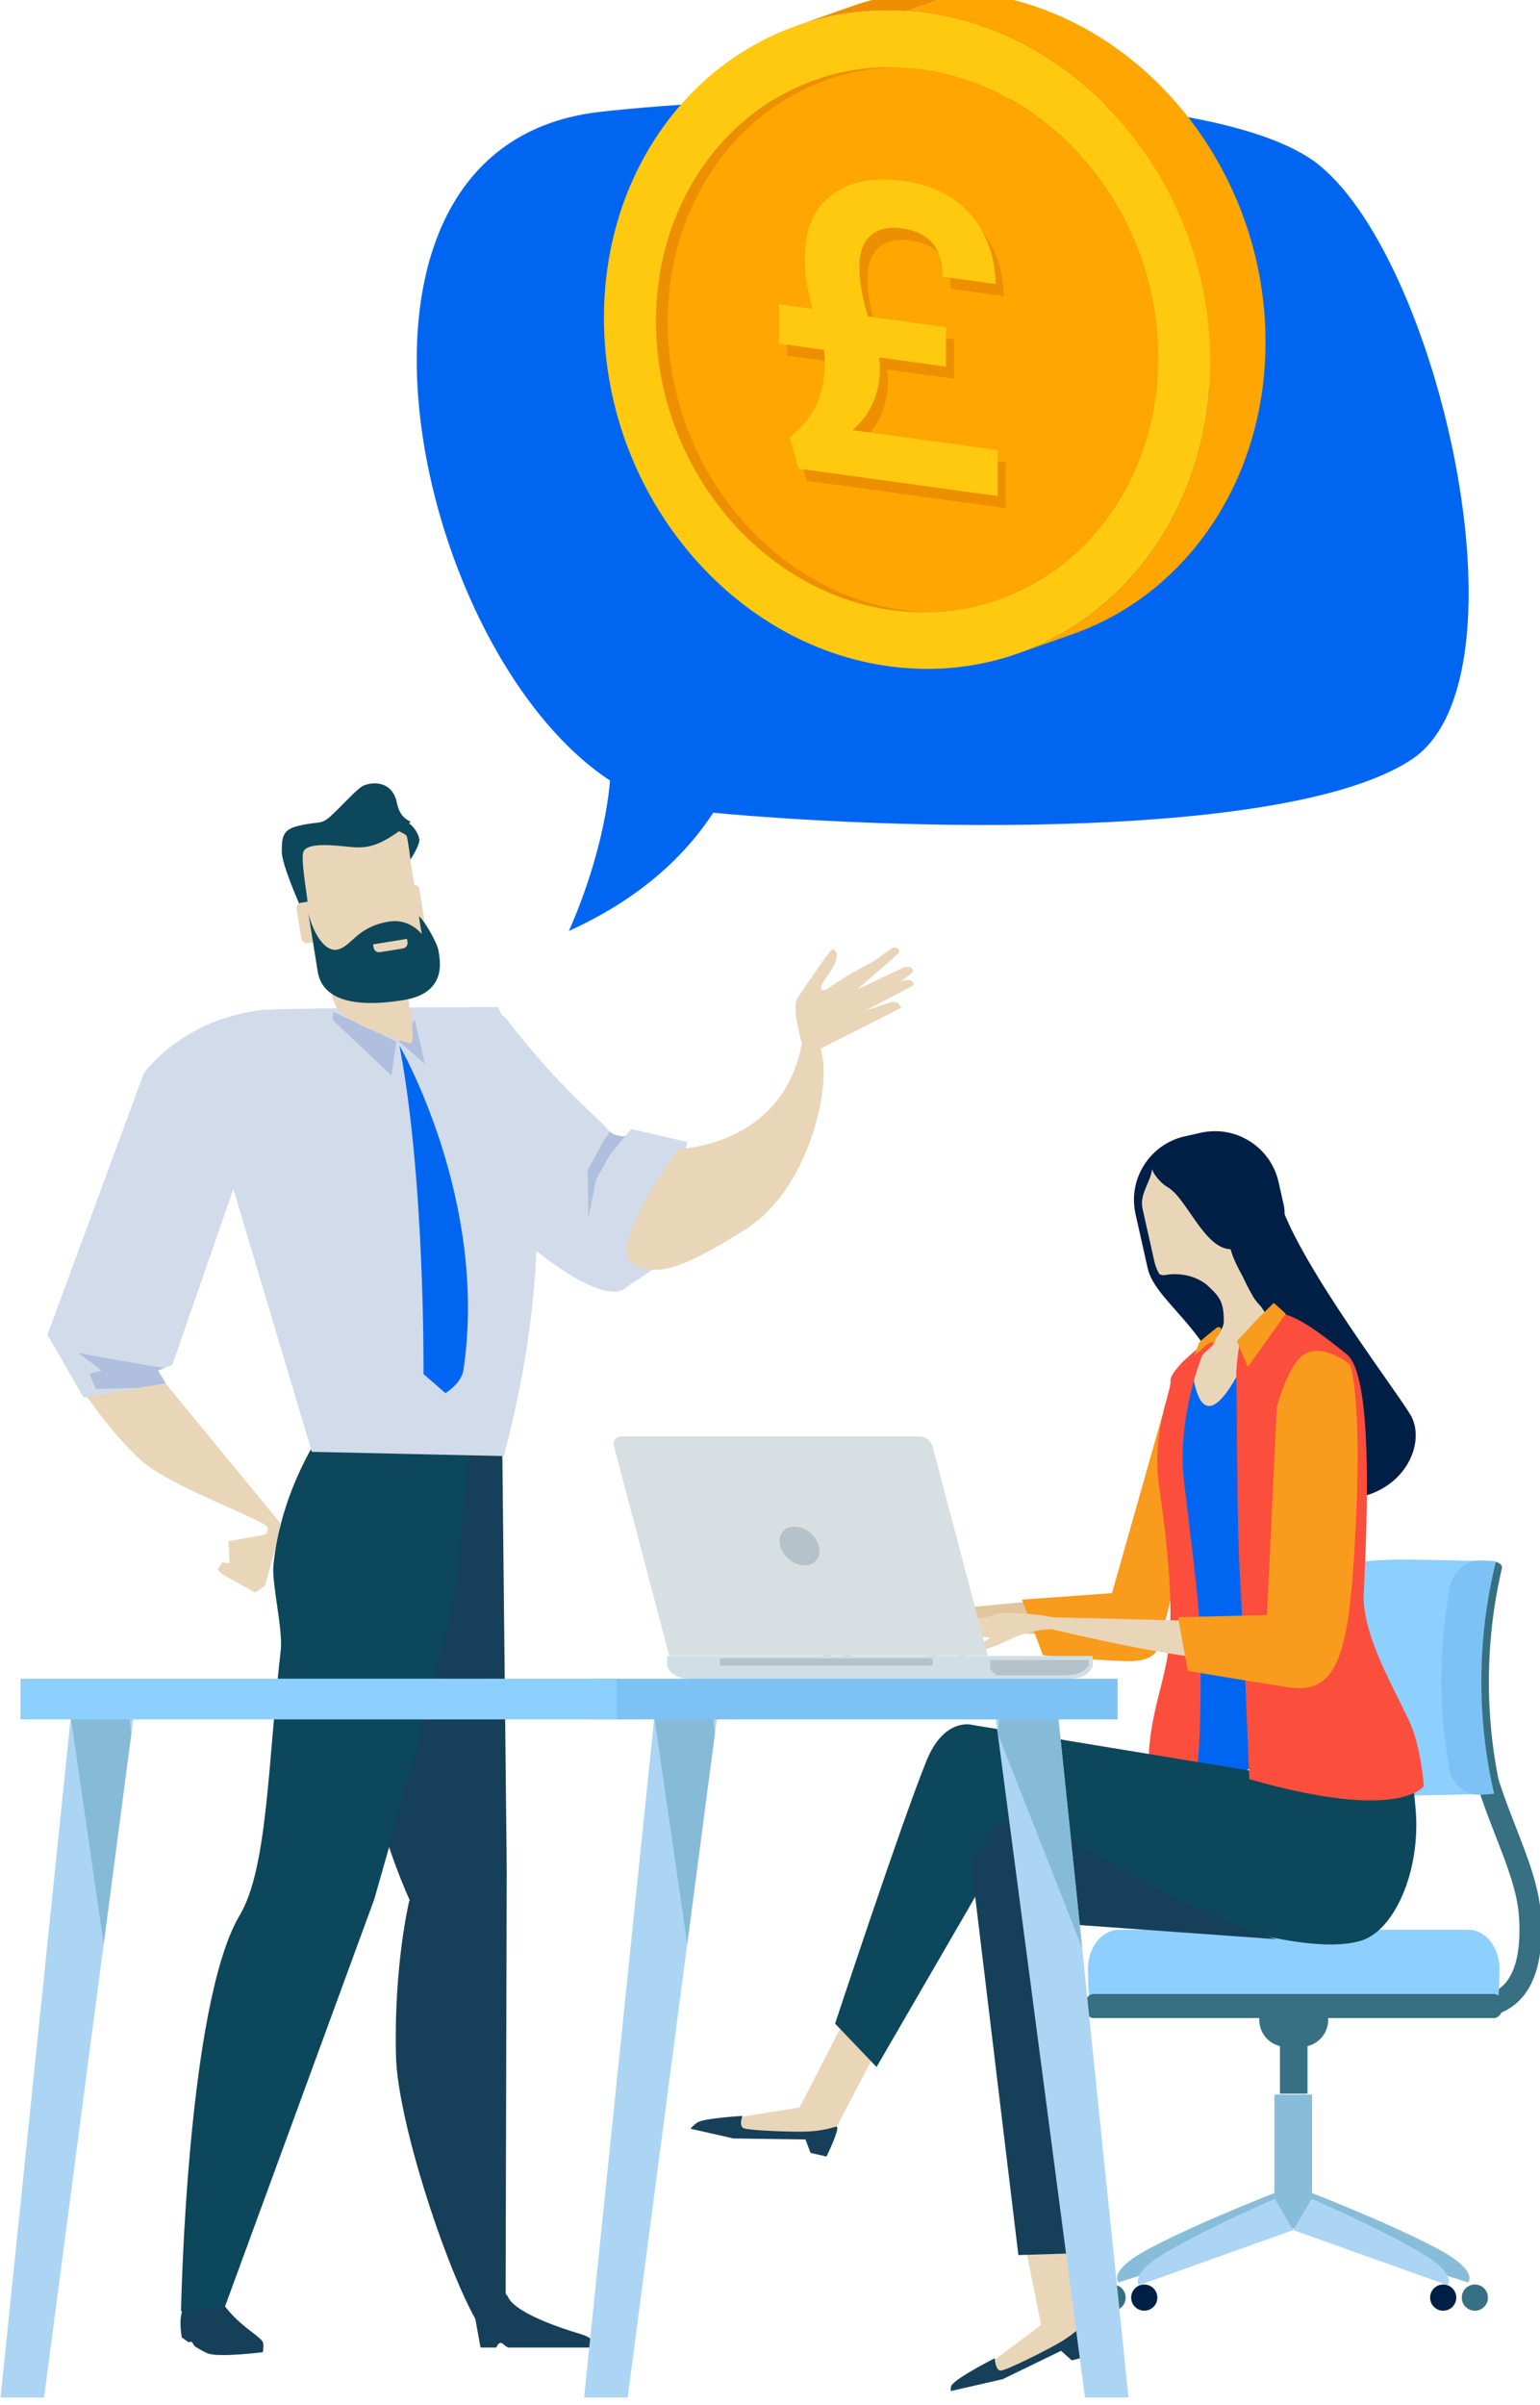 <?xml version="1.0" encoding="UTF-8" standalone="no"?>
<!-- Created with Inkscape (http://www.inkscape.org/) -->

<svg
   xmlns:dc="http://purl.org/dc/elements/1.1/"
   xmlns:cc="http://creativecommons.org/ns#"
   xmlns:rdf="http://www.w3.org/1999/02/22-rdf-syntax-ns#"
   xmlns:svg="http://www.w3.org/2000/svg"
   xmlns="http://www.w3.org/2000/svg"
   xmlns:sodipodi="http://sodipodi.sourceforge.net/DTD/sodipodi-0.dtd"
   xmlns:inkscape="http://www.inkscape.org/namespaces/inkscape"
   width="134.859mm"
   height="210.551mm"
   viewBox="0 0 134.859 210.551"
   version="1.1"
   id="svg8262"
   inkscape:version="0.92.4 (5da689c313, 2019-01-14)"
   sodipodi:docname="meeting-figure-1.svg">
  <defs
     id="defs8256">
    <clipPath
       clipPathUnits="userSpaceOnUse"
       id="clipPath416">
      <path
         d="M 0,5923.691 H 1500 V 0 H 0 Z"
         id="path414"
         inkscape:connector-curvature="0" />
    </clipPath>
  </defs>
  <sodipodi:namedview
     id="base"
     pagecolor="#ffffff"
     bordercolor="#666666"
     borderopacity="1.0"
     inkscape:pageopacity="0.0"
     inkscape:pageshadow="2"
     inkscape:zoom="0.35"
     inkscape:cx="-179.43376"
     inkscape:cy="380.74804"
     inkscape:document-units="mm"
     inkscape:current-layer="layer1"
     showgrid="false"
     fit-margin-top="0"
     fit-margin-left="0"
     fit-margin-right="0"
     fit-margin-bottom="0"
     inkscape:window-width="1920"
     inkscape:window-height="1001"
     inkscape:window-x="-9"
     inkscape:window-y="-9"
     inkscape:window-maximized="1" />
  <g
     inkscape:label="Layer 1"
     inkscape:groupmode="layer"
     id="layer1"
     transform="translate(-27.064,-39.022)">
    <g
       id="g410"
       transform="matrix(0.353,0,0,-0.353,-46.617,1299.712)">
      <g
         id="g412"
         clip-path="url(#clipPath416)">
        <g
           id="g418"
           transform="translate(273.782,2990.778)">
          <path
             d="m 0,0 c 0.566,-0.759 0.144,-2.759 0.144,-2.759 0,0 -10.002,-1.261 -13.215,-0.436 -0.83,0.213 -2.243,0.996 -3.571,1.825 -0.229,0.141 -0.623,0.984 -0.836,1.12 -0.402,0.262 -0.612,-0.183 -0.957,0.063 -0.881,0.611 -1.513,1.087 -1.521,1.149 -0.863,5.023 0.313,7.056 0.313,7.056 0,0 8.522,3.131 10.114,0.976 C -5.797,3.914 -1.246,1.663 0,0"
             style="fill:#163f59;fill-opacity:1;fill-rule:nonzero;stroke:none"
             id="path420"
             inkscape:connector-curvature="0" />
        </g>
        <g
           id="g422"
           transform="translate(326.455,2997.308)">
          <path
             d="m 0,0 1.483,-8.134 h 3.905 c 0,0 0.432,1.159 1.106,1.159 0.558,0 1.285,-1.159 2.053,-1.159 h 4.252 15.863 c 0,0 0.357,1.717 -0.078,2.307 -0.229,0.299 -1.553,0.823 -2.428,1.088 C 22.066,-3.535 10.378,0.227 8.342,4.317 5.879,9.299 0,0 0,0"
             style="fill:#163f59;fill-opacity:1;fill-rule:nonzero;stroke:none"
             id="path424"
             inkscape:connector-curvature="0" />
        </g>
        <g
           id="g426"
           transform="translate(272.032,3176.401)">
          <path
             d="M 0,0 -8.333,4.645 -9.32,5.679 -8.162,7.533 -6.327,7.308 -6.656,12.737 2.075,14.286 6.55,16.385 2.416,1.655"
             style="fill:#e9d6b8;fill-opacity:1;fill-rule:nonzero;stroke:none"
             id="path428"
             inkscape:connector-curvature="0" />
        </g>
        <g
           id="g430"
           transform="translate(310.674,3308.796)">
          <path
             d="m 0,0 c 0,0 -9.343,-10.284 19.414,-37.443 28.759,-27.171 34,-19.22 34,-19.22 l 8.69,5.782 6.442,30.225 -13.881,3.222 -1.511,-1.779 c 0,0 -2.981,-0.298 -4.487,1.832 C 47.173,-15.26 37.647,-8.112 23.914,9.543 17.58,17.675 1.782,1.996 0,0"
             style="fill:#d1dbea;fill-opacity:1;fill-rule:nonzero;stroke:none"
             id="path432"
             inkscape:connector-curvature="0" />
        </g>
        <g
           id="g434"
           transform="translate(376.923,3286.415)">
          <path
             d="m 0,0 c 0,0 29.002,0.525 31.315,30.721 0.691,8.976 2.988,0.297 4.568,-8.277 1.583,-8.573 -3.718,-32.728 -19.213,-42.436 -15.5,-9.711 -22.117,-12.09 -28.1,-8.136 C -17.423,-24.172 0,0 0,0"
             style="fill:#e9d6b8;fill-opacity:1;fill-rule:nonzero;stroke:none"
             id="path436"
             inkscape:connector-curvature="0" />
        </g>
        <g
           id="g438"
           transform="translate(334.146,2997.271)">
          <path
             d="m 0,0 c 0,0 -4.51,-6.523 -7.82,-0.416 -7.628,14.073 -18.977,48.834 -19.366,64.657 -0.548,22.681 3.3,38.464 3.3,38.464 l 24.177,7.886 z"
             style="fill:#163f59;fill-opacity:1;fill-rule:nonzero;stroke:none"
             id="path440"
             inkscape:connector-curvature="0" />
        </g>
        <g
           id="g442"
           transform="translate(333.337,3211.83)">
          <path
             d="m 0,0 1.1,-103.968 -21.978,-12.134 c 0,0 -13.188,24.802 -14.834,56.47 -0.7,13.447 -1.049,43.597 6.467,53.85 C -19.045,8.112 0,0 0,0"
             style="fill:#163f59;fill-opacity:1;fill-rule:nonzero;stroke:none"
             id="path444"
             inkscape:connector-curvature="0" />
        </g>
        <g
           id="g446"
           transform="translate(325.318,3211.83)">
          <path
             d="m 0,0 -3.586,-35.988 -9.772,-39.037 -10.396,-36.48 -37.121,-101.267 -10.807,-0.878 c 0,0 1.362,76.013 14.546,98.183 6.984,11.732 6.976,37.763 10.196,65.797 0.577,5.05 -2.276,16.461 -1.821,21.066 1.821,18.166 11.175,31.778 11.175,31.778 z"
             style="fill:#0d475c;fill-opacity:1;fill-rule:nonzero;stroke:none"
             id="path448"
             inkscape:connector-curvature="0" />
        </g>
        <g
           id="g450"
           transform="translate(333.7,3210.253)">
          <path
             d="M 0,0 -47.612,1.053 -67.94,69.131 c 0,0 -13.197,41.169 12.083,41.697 25.273,0.521 54.401,0.521 54.401,0.521 0,0 20.874,-38.39 1.456,-111.349"
             style="fill:#d1dbea;fill-opacity:1;fill-rule:nonzero;stroke:none"
             id="path452"
             inkscape:connector-curvature="0" />
        </g>
        <g
           id="g454"
           transform="translate(248.262,3230.139)">
          <path
             d="m 0,0 30.155,-36.698 c 0,0 -1.092,-5.35 -3.508,-2.509 -0.29,0.336 1.165,1.417 -0.666,2.421 -7.415,4.045 -24.803,10.267 -31.254,16.491 -8.464,8.184 -14.489,17.814 -14.489,17.814 z"
             style="fill:#e9d6b8;fill-opacity:1;fill-rule:nonzero;stroke:none"
             id="path456"
             inkscape:connector-curvature="0" />
        </g>
        <g
           id="g458"
           transform="translate(307.828,3312.044)">
          <path
             d="m 0,0 c 0,0 22.151,-38.202 15.863,-80.476 -0.5,-3.33 -4.461,-5.711 -4.461,-5.711 l -5.446,4.755 c 0,0 0.43,47.853 -5.956,81.432"
             style="fill:#0066f2;fill-opacity:1;fill-rule:nonzero;stroke:none"
             id="path460"
             inkscape:connector-curvature="0" />
        </g>
        <g
           id="g462"
           transform="translate(307.035,3313.054)">
          <path
             d="M 0,0 -1.204,-8.437 -15.678,5.272 v 2.114 z"
             style="fill:#b0bfde;fill-opacity:1;fill-rule:nonzero;stroke:none"
             id="path464"
             inkscape:connector-curvature="0" />
        </g>
        <g
           id="g466"
           transform="translate(311.596,3318.499)">
          <path
             d="m 0,0 2.54,-10.979 -6.424,5.534 z"
             style="fill:#b0bfde;fill-opacity:1;fill-rule:nonzero;stroke:none"
             id="path468"
             inkscape:connector-curvature="0" />
        </g>
        <g
           id="g470"
           transform="translate(354.528,3281.251)">
          <path
             d="M 0,0 3.771,6.824 5.447,9.47 C 7.017,8.105 9.3,8.332 9.3,8.332 L 5.544,3.772 2.09,-2.409 0.151,-11.825 Z"
             style="fill:#b0bfde;fill-opacity:1;fill-rule:nonzero;stroke:none"
             id="path472"
             inkscape:connector-curvature="0" />
        </g>
        <g
           id="g474"
           transform="translate(268.047,3280.591)">
          <path
             d="m 0,0 -16.56,-47.694 -3.585,-1.426 1.993,-3.167 -20.419,-3.555 -8.972,15.592 23.851,64.72 c 0,0 9.222,13.607 29.764,15.866 C 20.956,41.972 1.192,3.967 0,0"
             style="fill:#d1dbea;fill-opacity:1;fill-rule:nonzero;stroke:none"
             id="path476"
             inkscape:connector-curvature="0" />
        </g>
        <g
           id="g478"
           transform="translate(228.231,3235.811)">
          <path
             d="M 0,0 C 0,0 13.924,-2.607 21.234,-3.717 L 19.671,-4.34 21.663,-7.507 14.595,-8.68 4.3,-8.909 2.688,-5.099 5.7,-4.348 Z"
             style="fill:#b0bfde;fill-opacity:1;fill-rule:nonzero;stroke:none"
             id="path480"
             inkscape:connector-curvature="0" />
        </g>
        <g
           id="g482"
           transform="translate(289.565,3330.641)">
          <path
             d="m 0,0 c 0.549,-2.616 1.505,-6.672 2.565,-9.039 1.647,-3.689 15.933,-8.439 18.129,-8.965 2.2,-0.53 -0.548,11.084 -0.548,13.715 0,2.018 -1.298,1.385 0.265,4.289 z"
             style="fill:#e9d6b8;fill-opacity:1;fill-rule:nonzero;stroke:none"
             id="path484"
             inkscape:connector-curvature="0" />
        </g>
        <g
           id="g486"
           transform="translate(313.977,3336.521)">
          <path
             d="m 0,0 c 0.368,-2.269 -1.176,-4.392 -3.431,-4.756 l -18.433,-2.955 c -2.259,-0.367 -4.383,1.176 -4.752,3.437 l -4.374,27.295 c -0.367,2.258 1.173,4.39 3.437,4.756 l 18.427,2.944 c 2.258,0.369 4.384,-1.167 4.751,-3.434 z"
             style="fill:#e9d6b8;fill-opacity:1;fill-rule:nonzero;stroke:none"
             id="path488"
             inkscape:connector-curvature="0" />
        </g>
        <g
           id="g490"
           transform="translate(310.531,3358.19)">
          <path
             d="m 0,0 c 0,0 2.051,3.034 2.241,4.733 0.1,0.858 -1.195,3.831 -3.433,4.699 -2.243,0.861 -3.589,-1.624 -3.589,-1.624 0,0 3.561,-1.295 3.836,-1.952 C -0.662,5.198 0,0 0,0"
             style="fill:#0d475c;fill-opacity:1;fill-rule:nonzero;stroke:none"
             id="path492"
             inkscape:connector-curvature="0" />
        </g>
        <g
           id="g494"
           transform="translate(283.074,3346.965)">
          <path
             d="m 0,0 c 0,0 -4.464,10.04 -4.445,13.19 0.021,3.16 0.021,5.344 3.714,6.289 5.533,1.407 5.795,0.227 8.252,2.374 2.458,2.139 6.709,7.038 8.329,7.718 2.706,1.141 7.263,0.904 8.277,-4.357 0.756,-3.886 3.373,-4.445 3.33,-4.605 C 27.313,20.103 26.36,19.488 24.716,18.31 20.003,14.928 17.018,13.922 12.934,14.319 8.841,14.71 1.182,15.761 0.794,12.72 0.403,9.684 2.166,0.866 1.944,0.131 1.705,-0.611 0.771,-0.411 0,0"
             style="fill:#0d475c;fill-opacity:1;fill-rule:nonzero;stroke:none"
             id="path496"
             inkscape:connector-curvature="0" />
        </g>
        <g
           id="g498"
           transform="translate(290.2,3339.7)">
          <path
             d="m 0,0 c 0.114,-0.753 -0.399,-1.463 -1.156,-1.584 l -3.975,-0.637 c -0.756,-0.124 -1.465,0.393 -1.587,1.143 l -1.171,7.276 c -0.115,0.756 0.391,1.471 1.147,1.592 l 3.984,0.631 c 0.759,0.121 1.459,-0.39 1.58,-1.141 z"
             style="fill:#e9d6b8;fill-opacity:1;fill-rule:nonzero;stroke:none"
             id="path500"
             inkscape:connector-curvature="0" />
        </g>
        <g
           id="g502"
           transform="translate(313.93,3343.517)">
          <path
             d="m 0,0 c 0.129,-0.764 -0.391,-1.47 -1.142,-1.589 l -3.976,-0.639 c -0.755,-0.122 -1.463,0.39 -1.587,1.149 L -7.87,6.195 c -0.121,0.749 0.391,1.467 1.141,1.584 l 3.985,0.646 c 0.75,0.112 1.46,-0.401 1.579,-1.154 z"
             style="fill:#e9d6b8;fill-opacity:1;fill-rule:nonzero;stroke:none"
             id="path504"
             inkscape:connector-curvature="0" />
        </g>
        <g
           id="g506"
           transform="translate(285.228,3344.85)">
          <path
             d="m 0,0 c 0,0 1.723,-10.741 2.297,-14.326 0.517,-3.241 2.953,-10.141 21.251,-7.198 10.83,1.731 9.158,9.628 8.735,12.246 -0.317,1.989 -3.53,7.591 -4.855,8.551 -0.043,0.029 0.708,-4.438 0.708,-4.438 0,0 -2.942,3.959 -8.091,3.133 C 11.739,-3.36 10.632,-8.524 6.953,-9.029 4.123,-9.414 1.273,-5.16 0,0"
             style="fill:#0d475c;fill-opacity:1;fill-rule:nonzero;stroke:none"
             id="path508"
             inkscape:connector-curvature="0" />
        </g>
        <g
           id="g510"
           transform="translate(302.991,3335.22)">
          <path
             d="m 0,0 5.681,0.915 c 0.756,0.118 1.27,0.828 1.145,1.584 L 6.699,3.297 -1.715,1.939 -1.586,1.148 C -1.463,0.395 -0.755,-0.119 0,0"
             style="fill:#e9d6b8;fill-opacity:1;fill-rule:nonzero;stroke:none"
             id="path512"
             inkscape:connector-curvature="0" />
        </g>
        <g
           id="g514"
           transform="translate(407.799,3312.059)">
          <path
             d="m 0,0 c 0,0 -2.741,9.279 -1.324,11.596 1.417,2.314 7.136,10.413 7.136,10.413 l 1.634,1.928 c 0,0 2.972,-0.768 -0.929,-6.163 C 2.617,12.371 5.858,13.89 5.858,13.89 l 5.263,3.443 6.748,3.688 2.807,2.045 c 0,0 1.506,1.284 2.107,1.264 1.742,-0.067 1.052,-1.475 1.052,-1.475 l -10.268,-8.945 11.55,5.482 c 0,0 1.588,0.437 2.091,-0.318 0.469,-0.713 0,-0.97 0,-0.97 l -11.72,-9.513 6.256,2.11 c 0,0 1.569,0.381 2.091,-0.325 C 24.401,9.598 24.57,9.403 24.57,9.403 L 1.514,-2.291 Z"
             style="fill:#e9d6b8;fill-opacity:1;fill-rule:nonzero;stroke:none"
             id="path516"
             inkscape:connector-curvature="0" />
        </g>
        <g
           id="g518"
           transform="translate(422.992,3324.115)">
          <path
             d="m 0,0 8.34,3.347 c 0,0 1.781,0.966 2.877,0.86 C 12.472,4.082 12.409,2.91 12.409,2.91 L 0.295,-3.466 Z"
             style="fill:#e9d6b8;fill-opacity:1;fill-rule:nonzero;stroke:none"
             id="path520"
             inkscape:connector-curvature="0" />
        </g>
        <g
           id="g522"
           transform="translate(575.427,3071.123)">
          <path
             d="m 0,0 c 2.39,0 6.161,0.545 9.464,3.421 4.754,4.134 6.81,11.488 6.117,21.851 C 15.117,32.27 12.364,39.35 9.449,46.853 4.538,59.47 -1.021,73.769 1.887,92.68 l -5.403,0.832 C -6.644,73.15 -0.544,57.472 4.348,44.871 7.229,37.468 9.72,31.068 10.13,24.912 10.688,16.506 9.238,10.517 5.925,7.592 2.789,4.816 -1.134,5.529 -1.3,5.56 L -2.396,0.204 C -2.296,0.185 -1.377,0 0,0"
             style="fill:#367082;fill-opacity:1;fill-rule:nonzero;stroke:none"
             id="path524"
             inkscape:connector-curvature="0" />
        </g>
        <g
           id="g526"
           transform="translate(533.52,3027.756)">
          <path
             d="m 0,0 -5.323,-8.118 44.71,-14.321 c 0,0 2.988,2.854 -7.985,8.589 C 18.632,-7.163 0,0 0,0"
             style="fill:#88bdda;fill-opacity:1;fill-rule:nonzero;stroke:none"
             id="path528"
             inkscape:connector-curvature="0" />
        </g>
        <g
           id="g530"
           transform="translate(525.58,3027.756)">
          <path
             d="m 0,0 5.323,-8.118 -44.709,-14.321 c 0,0 -2.985,2.854 7.985,8.589 C -18.629,-7.163 0,0 0,0"
             style="fill:#88bdda;fill-opacity:1;fill-rule:nonzero;stroke:none"
             id="path532"
             inkscape:connector-curvature="0" />
        </g>
        <path
           d="m 524.879,3018.642 h 9.343 v 33.262 h -9.343 z"
           style="fill:#88bdda;fill-opacity:1;fill-rule:nonzero;stroke:none"
           id="path534"
           inkscape:connector-curvature="0" />
        <g
           id="g536"
           transform="translate(534.117,3026.044)">
          <path
             d="m 0,0 -4.554,-7.745 38.272,-13.667 c 0,0 2.555,2.724 -6.83,8.201 C 15.949,-6.834 0,0 0,0"
             style="fill:#acd5f4;fill-opacity:1;fill-rule:nonzero;stroke:none"
             id="path538"
             inkscape:connector-curvature="0" />
        </g>
        <g
           id="g540"
           transform="translate(524.987,3026.044)">
          <path
             d="m 0,0 4.549,-7.745 -38.27,-13.667 c 0,0 -2.555,2.724 6.834,8.201 C -15.952,-6.834 0,0 0,0"
             style="fill:#acd5f4;fill-opacity:1;fill-rule:nonzero;stroke:none"
             id="path542"
             inkscape:connector-curvature="0" />
        </g>
        <g
           id="g544"
           transform="translate(563.502,3001.553)">
          <path
             d="m 0,0 c 0,-1.792 1.456,-3.242 3.245,-3.242 1.793,0 3.248,1.45 3.248,3.242 0,1.796 -1.455,3.251 -3.248,3.251 C 1.456,3.251 0,1.796 0,0"
             style="fill:#001f46;fill-opacity:1;fill-rule:nonzero;stroke:none"
             id="path546"
             inkscape:connector-curvature="0" />
        </g>
        <g
           id="g548"
           transform="translate(489.342,3001.553)">
          <path
             d="m 0,0 c 0,-1.792 1.461,-3.242 3.252,-3.242 1.793,0 3.245,1.45 3.245,3.242 0,1.796 -1.452,3.251 -3.245,3.251 C 1.461,3.251 0,1.796 0,0"
             style="fill:#001f46;fill-opacity:1;fill-rule:nonzero;stroke:none"
             id="path550"
             inkscape:connector-curvature="0" />
        </g>
        <g
           id="g552"
           transform="translate(571.361,3001.553)">
          <path
             d="m 0,0 c 0,-1.792 1.452,-3.242 3.245,-3.242 1.793,0 3.248,1.45 3.248,3.242 0,1.796 -1.455,3.251 -3.248,3.251 C 1.452,3.251 0,1.796 0,0"
             style="fill:#367082;fill-opacity:1;fill-rule:nonzero;stroke:none"
             id="path554"
             inkscape:connector-curvature="0" />
        </g>
        <g
           id="g556"
           transform="translate(481.486,3001.553)">
          <path
             d="m 0,0 c 0,-1.792 1.455,-3.242 3.248,-3.242 1.789,0 3.239,1.45 3.239,3.242 0,1.796 -1.45,3.251 -3.239,3.251 C 1.455,3.251 0,1.796 0,0"
             style="fill:#367082;fill-opacity:1;fill-rule:nonzero;stroke:none"
             id="path558"
             inkscape:connector-curvature="0" />
        </g>
        <path
           d="m 526.254,3052.132 h 6.834 v 11.961 h -6.834 z"
           style="fill:#367082;fill-opacity:1;fill-rule:nonzero;stroke:none"
           id="path560"
           inkscape:connector-curvature="0" />
        <g
           id="g562"
           transform="translate(521.128,3070.412)">
          <path
             d="m 0,0 c 0,-3.677 2.985,-6.661 6.662,-6.661 h 3.761 c 3.678,0 6.662,2.984 6.662,6.661 0,3.686 -2.984,6.666 -6.662,6.666 H 6.662 C 2.985,6.666 0,3.686 0,0"
             style="fill:#367082;fill-opacity:1;fill-rule:nonzero;stroke:none"
             id="path564"
             inkscape:connector-curvature="0" />
        </g>
        <g
           id="g566"
           transform="translate(478.876,3076.507)">
          <path
             d="m 0,0 c -0.159,0.785 -0.252,5.704 -0.252,6.549 0,5.382 3.475,9.74 7.768,9.74 h 86.562 c 4.286,0 7.766,-4.358 7.766,-9.74 0,-0.845 -0.093,-5.764 -0.259,-6.549 z"
             style="fill:#8dcfff;fill-opacity:1;fill-rule:nonzero;stroke:none"
             id="path568"
             inkscape:connector-curvature="0" />
        </g>
        <g
           id="g570"
           transform="translate(581.519,3073.871)">
          <path
             d="m 0,0 c 0,-1.648 -0.96,-2.987 -2.153,-2.987 h -99.39 c -1.193,0 -2.153,1.339 -2.153,2.987 0,1.645 0.96,2.98 2.153,2.98 h 99.39 C -0.96,2.98 0,1.645 0,0"
             style="fill:#367082;fill-opacity:1;fill-rule:nonzero;stroke:none"
             id="path572"
             inkscape:connector-curvature="0" />
        </g>
        <g
           id="g574"
           transform="translate(576.674,3126.49)">
          <path
             d="m 0,0 c -2.138,-0.157 -15.704,-0.396 -18.043,-0.426 -14.853,-0.179 -27.645,2.609 -28.357,6.267 -2.932,15.2 -3.064,30.79 -0.385,45.999 0.636,3.655 13.618,6.443 28.785,6.258 2.382,-0.03 16.23,-0.27 18.409,-0.431 C -4.243,38.712 -4.378,18.961 0,0"
             style="fill:#8dcfff;fill-opacity:1;fill-rule:nonzero;stroke:none"
             id="path576"
             inkscape:connector-curvature="0" />
        </g>
        <g
           id="g578"
           transform="translate(578.715,3184.16)">
          <path
             d="M 0,0 C 1.661,-0.021 2.822,-0.811 2.591,-1.763 -1.545,-19.591 -1.7,-38.085 2.124,-55.916 c 0.211,-0.957 -0.938,-1.745 -2.565,-1.764 -1.626,-0.023 -3.134,0.742 -3.338,1.699 -3.876,17.876 -3.759,36.411 0.353,54.284 C -3.202,-0.738 -1.67,0.021 0,0"
             style="fill:#367082;fill-opacity:1;fill-rule:nonzero;stroke:none"
             id="path580"
             inkscape:connector-curvature="0" />
        </g>
        <g
           id="g582"
           transform="translate(579.377,3126.519)">
          <path
             d="m 0,0 c -0.437,-0.141 -3.381,-0.25 -3.896,-0.26 -3.237,-0.04 -6.57,2.818 -7.213,6.413 -2.695,14.974 -2.63,30.327 0.21,45.3 0.673,3.6 4.088,6.45 7.391,6.412 0.523,-0.009 3.516,-0.121 3.964,-0.262 C -4.206,38.67 -4.356,18.937 0,0"
             style="fill:#7dc2f5;fill-opacity:1;fill-rule:nonzero;stroke:none"
             id="path584"
             inkscape:connector-curvature="0" />
        </g>
        <g
           id="g586"
           transform="translate(489.307,3169.833)">
          <path
             d="M 0,0 C 0,0 -0.104,-3.779 -18.456,-3.798 -36.799,-3.815 -63.74,0.698 -63.74,0.698 l 42.324,4.001 c 0,0 16.251,0.756 21.416,-4.699"
             style="fill:#e2c59c;fill-opacity:1;fill-rule:nonzero;stroke:none"
             id="path588"
             inkscape:connector-curvature="0" />
        </g>
        <g
           id="g590"
           transform="translate(440.005,3169.194)">
          <path
             d="m 0,0 c -8.724,-0.274 -12.332,-4.761 -15.747,-6.228 -3.415,-1.465 -6.827,-3.649 -6.803,-3.609 1.824,3.792 4.64,3.988 6.014,5.236 1.371,1.258 1.025,0.641 -2.087,0.771 -1.771,0.075 -4.778,-3.134 -6.96,-4.933 -1.892,-1.549 -3.096,-1.707 -3.096,-1.707 0,0 2.157,3.214 4.956,5.842 3.385,3.164 7.597,5.861 8.601,6.297 1.842,0.787 7.669,1.175 11.843,0.755 C 1.427,1.944 6.28,0.203 0,0"
             style="fill:#e2c59c;fill-opacity:1;fill-rule:nonzero;stroke:none"
             id="path592"
             inkscape:connector-curvature="0" />
        </g>
        <g
           id="g594"
           transform="translate(425.358,3170.706)">
          <path
             d="m 0,0 c 0,0 -6.628,-1.909 -7.771,-2.828 -0.802,-0.637 -4.093,-4.325 -4.093,-4.325 0,0 2.485,0.479 3.883,1.88 C -6.58,-3.875 0,0 0,0"
             style="fill:#e2c59c;fill-opacity:1;fill-rule:nonzero;stroke:none"
             id="path596"
             inkscape:connector-curvature="0" />
        </g>
        <g
           id="g598"
           transform="translate(484.587,3176.257)">
          <path
             d="m 0,0 c 0,0 13.331,0.783 12.515,-9.267 -0.457,-5.712 -2.661,-7.822 -9.359,-7.587 -9.513,0.337 -20.294,1.456 -20.294,1.456 l -5.187,13.795 z"
             style="fill:#f99b1c;fill-opacity:1;fill-rule:nonzero;stroke:none"
             id="path600"
             inkscape:connector-curvature="0" />
        </g>
        <g
           id="g602"
           transform="translate(484.587,3176.257)">
          <path
             d="m 0,0 14.757,52.106 c 0,0 2.172,7.632 6.241,6.353 C 26.864,56.617 24.2,50.342 23.825,46.66 23.041,39.158 23.843,35.934 19.125,17.748 16.212,6.537 13.808,-6.35 11.183,-13.745 9.375,-18.845 5.753,-11.757 0.585,-9.922 -9.063,-6.494 0,0 0,0"
             style="fill:#f99b1c;fill-opacity:1;fill-rule:nonzero;stroke:none"
             id="path604"
             inkscape:connector-curvature="0" />
        </g>
        <g
           id="g606"
           transform="translate(493.435,3256.841)">
          <path
             d="m 0,0 c 1.948,-8.711 17.541,-16.447 19.636,-33.804 0,0 16.122,40.534 14.17,49.246 l -1.327,5.914 C 30.527,30.068 21.881,35.545 13.172,33.594 L 9.231,32.711 C 0.519,30.761 -4.96,22.118 -3.005,13.408 Z"
             style="fill:#001f46;fill-opacity:1;fill-rule:nonzero;stroke:none"
             id="path608"
             inkscape:connector-curvature="0" />
        </g>
        <g
           id="g610"
           transform="translate(494.534,3281.443)">
          <path
             d="m 0,0 c 0.345,-1.443 2.409,-3.689 3.78,-4.452 4.94,-2.757 9.343,-15.991 16.281,-15.432 1.235,-4.535 3.082,-8.454 4.971,-11.714 2.15,-3.714 7.776,-6.884 7.776,-6.884 2.72,-6.817 -24.567,-29.65 -25.731,-29.055 -2.481,1.266 1.96,17.666 6.421,22.745 2.099,2.384 4.231,5.188 4.273,6.794 0.16,5.63 -1.625,6.827 -4.335,9.405 -4.755,3.58 -10.195,2.298 -10.195,2.298 -0.535,-0.12 -1.049,0 -1.468,0.285 -0.549,0.966 -0.975,2.035 -1.231,3.185 L -2.373,-9.82 C -3.18,-6.216 -0.332,-3.243 0,0"
             style="fill:#e9d6b8;fill-opacity:1;fill-rule:nonzero;stroke:none"
             id="path612"
             inkscape:connector-curvature="0" />
        </g>
        <g
           id="g614"
           transform="translate(522.835,3136.378)">
          <path
             d="m 0,0 c 0,0 -6.989,-6.334 -8.957,-6.897 -2.632,-0.75 -10,2.433 -10,2.433 0,0 2.035,32.831 1.281,45.84 -0.762,13.011 -3.812,16.777 -3.47,20.792 0.571,6.425 -4.642,9.706 -3.109,14.6 1.537,4.901 5.413,22.5 5.677,20.056 C -16.31,76.015 -8.325,92.063 -6.733,94.575 -5.858,95.958 0,0 0,0"
             style="fill:#0066f2;fill-opacity:1;fill-rule:nonzero;stroke:none"
             id="path616"
             inkscape:connector-curvature="0" />
        </g>
        <g
           id="g618"
           transform="translate(508.229,3238.784)">
          <path
             d="m 0,0 c 0,0 -9.25,-6.785 -9.127,-9.916 0.125,-3.131 -4.778,-12.394 -2.791,-26.313 2.269,-15.895 3.116,-26.563 2.653,-36.7 -0.465,-10.143 -5.142,-18.927 -5.3,-31.411 -0.125,-9.775 2.112,-10.645 2.112,-10.645 0,0 4.318,-1.6 7.938,1.743 3.633,3.341 2.99,36.806 2.436,45.227 -0.549,8.423 -3.176,28.263 -3.783,34.056 -0.756,7.191 0.383,14.205 0.758,16.27 1.282,7.124 2.816,11.489 3.88,14.109 0.186,0.449 2.586,2.378 2.742,2.73 C 2.172,0.667 0.759,0.854 0,0"
             style="fill:#fc4e3c;fill-opacity:1;fill-rule:nonzero;stroke:none"
             id="path620"
             inkscape:connector-curvature="0" />
        </g>
        <g
           id="g622"
           transform="translate(510.69,3242.189)">
          <path
             d="m 0,0 c 0,0 1.923,0.398 0.286,-1.796 -0.891,-1.198 -0.945,-2.271 -0.945,-2.271 0,0 -0.83,0.872 -2.079,-0.378 C -3.877,-5.581 -5.678,-7 -5.678,-7 c 0,0 1.166,3.27 1.421,3.501 C -3.315,-2.654 0,0 0,0"
             style="fill:#f99b1c;fill-opacity:1;fill-rule:nonzero;stroke:none"
             id="path624"
             inkscape:connector-curvature="0" />
        </g>
        <g
           id="g626"
           transform="translate(529.52,3235.617)">
          <path
             d="m 0,0 c 6.985,-9.924 4.442,-38.264 16.538,-35.553 12.101,2.71 16.367,14.265 12.495,20.555 C 24.34,-7.375 -1.233,26.133 -3.871,40.165 -6.898,56.272 -23.838,45.767 -19.838,39.681 -7.739,21.29 -27.584,39.195 0,0"
             style="fill:#001f46;fill-opacity:1;fill-rule:nonzero;stroke:none"
             id="path628"
             inkscape:connector-curvature="0" />
        </g>
        <g
           id="g630"
           transform="translate(473.153,3024.056)">
          <path
             d="m 0,0 4.197,-32.188 -18.144,-8.328 -10.072,-2.129 17.878,13.349 -5.846,29.046 z"
             style="fill:#e9d6b8;fill-opacity:1;fill-rule:nonzero;stroke:none"
             id="path632"
             inkscape:connector-curvature="0" />
        </g>
        <g
           id="g634"
           transform="translate(478.539,2987.012)">
          <path
             d="M 0,0 -3.934,-1.024 -6.578,1.351 -21.075,-5.687 -33.93,-8.628 c 0,0 -0.159,1.009 0.276,1.553 1.611,2.033 10.615,6.579 10.615,6.579 0,0 0.148,-2.984 1.427,-3.067 1.28,-0.088 12.384,5.551 14.957,7.119 4.421,2.702 5.25,4.379 5.583,4.173 C -0.182,7.172 0,0 0,0"
             style="fill:#163f59;fill-opacity:1;fill-rule:nonzero;stroke:none"
             id="path636"
             inkscape:connector-curvature="0" />
        </g>
        <g
           id="g638"
           transform="translate(429.358,3068.831)">
          <path
             d="m 0,0 -14.413,-27.436 -19.941,0.979 -9.918,2.756 22.019,3.599 12.023,23.444 z"
             style="fill:#e9d6b8;fill-opacity:1;fill-rule:nonzero;stroke:none"
             id="path640"
             inkscape:connector-curvature="0" />
        </g>
        <g
           id="g642"
           transform="translate(413.762,3036.539)">
          <path
             d="M 0,0 -3.965,0.905 -5.208,4.233 -23.09,4.489 -33.768,6.911 c 0,0 1.294,1.398 2.09,1.72 2.378,0.954 10.816,1.451 10.816,1.451 0,0 -0.891,-2.336 0.205,-3.004 C -19.558,6.411 -7.271,6.014 -4.267,6.226 0.901,6.584 2.407,7.688 2.617,7.35 3.147,6.447 0,0 0,0"
             style="fill:#163f59;fill-opacity:1;fill-rule:nonzero;stroke:none"
             id="path644"
             inkscape:connector-curvature="0" />
        </g>
        <g
           id="g646"
           transform="translate(534.683,3150.877)">
          <path
             d="m 0,0 -10.756,-4.676 -4.678,-14.03 -69.183,11.389 c 0,0 -7.046,2.171 -11.536,-8.959 -6.384,-15.845 -22.634,-65.104 -22.634,-65.104 l 10.287,-10.756 32.266,55.655 c 0,0 66.125,-31.015 87.931,-24.324 8.365,2.575 14.752,17.351 13.559,32.276 -0.937,11.692 -3.274,22.449 -3.274,22.449 z"
             style="fill:#0d475c;fill-opacity:1;fill-rule:nonzero;stroke:none"
             id="path648"
             inkscape:connector-curvature="0" />
        </g>
        <g
           id="g650"
           transform="translate(525.324,3090.441)">
          <path
             d="m 0,0 -52.906,3.804 4.55,-81.647 -15.605,-0.496 -11.526,95.619 c 0,0 3.107,14.231 13.211,12.087 C -52.167,27.221 -27.716,8.486 0,0"
             style="fill:#163f59;fill-opacity:1;fill-rule:nonzero;stroke:none"
             id="path652"
             inkscape:connector-curvature="0" />
        </g>
        <g
           id="g654"
           transform="translate(518.648,3130.146)">
          <path
             d="m 0,0 c 0,0 -1.273,33.219 -2.245,48.976 -0.981,15.758 -0.759,46.162 -0.967,49.948 -0.211,3.788 0.827,9.132 0.827,9.132 0,0 4.786,8.163 10.121,7.453 4.693,-0.625 12.212,-6.768 16.469,-10.183 7.959,-6.385 3.94,-58.5 4.161,-61.298 0.802,-10.09 6.812,-20.051 11.35,-29.745 2.907,-6.214 3.577,-16.024 3.577,-16.024 0,0 -5.933,-9.037 -43.293,1.741"
             style="fill:#fc4e3c;fill-opacity:1;fill-rule:nonzero;stroke:none"
             id="path656"
             inkscape:connector-curvature="0" />
        </g>
        <g
           id="g658"
           transform="translate(524.717,3248.245)">
          <path
             d="m 0,0 -3.795,-3.745 -5.343,-5.734 2.707,-6.43 9.432,13.224 z"
             style="fill:#f99b1c;fill-opacity:1;fill-rule:nonzero;stroke:none"
             id="path660"
             inkscape:connector-curvature="0" />
        </g>
        <g
           id="g662"
           transform="translate(531.96,3161.444)">
          <path
             d="m 0,0 c 0,0 -0.573,-4.058 -22.317,-1.661 -21.76,2.401 -53.166,10.82 -53.166,10.82 l 50.66,-1.268 C -24.823,7.891 -5.466,6.562 0,0"
             style="fill:#e9d6b8;fill-opacity:1;fill-rule:nonzero;stroke:none"
             id="path664"
             inkscape:connector-curvature="0" />
        </g>
        <g
           id="g666"
           transform="translate(473.438,3167.254)">
          <path
             d="m 0,0 c -10.378,0.854 -15.184,-3.506 -19.407,-4.635 -4.222,-1.13 -8.519,-3.03 -8.488,-2.989 2.61,3.841 5.973,3.686 7.749,4.853 1.777,1.17 1.292,0.548 -2.382,1.101 -2.092,0.319 -6.037,-2.748 -8.837,-4.393 -2.424,-1.424 -3.876,-1.439 -3.876,-1.439 0,0 2.935,3.186 6.575,5.644 4.387,2.965 9.7,5.32 10.942,5.654 2.274,0.605 9.232,0.252 14.125,-0.753 C 1.927,1.907 7.476,-0.612 0,0"
             style="fill:#e9d6b8;fill-opacity:1;fill-rule:nonzero;stroke:none"
             id="path668"
             inkscape:connector-curvature="0" />
        </g>
        <g
           id="g670"
           transform="translate(456.253,3170.814)">
          <path
             d="m 0,0 c 0,0 -8.078,-1.181 -9.545,-2.021 -1.021,-0.583 -5.367,-4.125 -5.367,-4.125 0,0 2.997,0.196 4.829,1.519 C -8.259,-3.308 0,0 0,0"
             style="fill:#e9d6b8;fill-opacity:1;fill-rule:nonzero;stroke:none"
             id="path672"
             inkscape:connector-curvature="0" />
        </g>
        <g
           id="g674"
           transform="translate(523.033,3170.828)">
          <path
             d="m 0,0 2.414,51.402 c 0,0 2.777,10.771 6.811,13.243 4.79,2.934 11.376,-2.503 11.376,-2.503 0,0 3.373,-8.028 1.111,-45.93 -1.513,-25.35 -4.169,-36.017 -16.193,-34.163 -11.216,1.729 -25.158,4.112 -25.158,4.112 l -2.42,13.308 z"
             style="fill:#f99b1c;fill-opacity:1;fill-rule:nonzero;stroke:none"
             id="path676"
             inkscape:connector-curvature="0" />
        </g>
        <g
           id="g678"
           transform="translate(479.794,3158.057)">
          <path
             d="M 0,0 C 0.011,0.028 0.026,0.055 0.043,0.083 L 0,2.629 H -105.564 V 0.083 c 0,0 -0.024,-0.055 0,-0.083 l 0.262,-0.475 c 1.355,-2.208 3.794,-2.607 6.578,-2.607 h 91.875 c 2.784,0 5.218,0.399 6.578,2.607 z"
             style="fill:#d0dee6;fill-opacity:1;fill-rule:nonzero;stroke:none"
             id="path680"
             inkscape:connector-curvature="0" />
        </g>
        <g
           id="g682"
           transform="translate(454.356,3157.625)">
          <path
             d="m 0,0 c 0,0 -0.023,-0.043 0,-0.071 l 0.259,-0.38 c 0.41,-0.573 0.944,-0.994 1.537,-1.301 h 16.06 c 2.68,0 5.02,0.321 6.324,2.108 l 0.255,0.388 c 0.021,0.022 0.031,0.041 0.046,0.061 L 24.458,2.066 H 0 Z"
             style="fill:#b6c2c9;fill-opacity:1;fill-rule:nonzero;stroke:none"
             id="path684"
             inkscape:connector-curvature="0" />
        </g>
        <path
           d="m 440.099,3158.296 h -52.748 v 1.804 h 52.748 z"
           style="fill:#b6c2c9;fill-opacity:1;fill-rule:nonzero;stroke:none"
           id="path686"
           inkscape:connector-curvature="0" />
        <g
           id="g688"
           transform="translate(453.767,3160.779)">
          <path
             d="m 0,0 -13.688,51.875 c -0.364,1.373 -1.761,2.481 -3.128,2.481 h -74.071 c -1.366,0 -2.182,-1.108 -1.824,-2.481 L -79.023,0 Z"
             style="fill:#d7dfe2;fill-opacity:1;fill-rule:nonzero;stroke:none"
             id="path690"
             inkscape:connector-curvature="0" />
        </g>
        <g
           id="g692"
           transform="translate(411.88,3187.955)">
          <path
             d="m 0,0 c 0.7,-2.645 -0.882,-4.795 -3.531,-4.795 -2.65,0 -5.364,2.15 -6.061,4.795 -0.701,2.654 0.876,4.802 3.532,4.802 C -3.412,4.802 -0.701,2.654 0,0"
             style="fill:#b6c2c9;fill-opacity:1;fill-rule:nonzero;stroke:none"
             id="path694"
             inkscape:connector-curvature="0" />
        </g>
        <g
           id="g696"
           transform="translate(219.667,2976.773)">
          <path
             d="M 0,0 H -10.806 L 7.021,172.662 h 15.67 z"
             style="fill:#acd5f4;fill-opacity:1;fill-rule:nonzero;stroke:none"
             id="path698"
             inkscape:connector-curvature="0" />
        </g>
        <g
           id="g700"
           transform="translate(241.312,3141.477)">
          <path
             d="m 0,0 -6.874,-52.29 -8.15,56.352 0.399,3.896 h 13.698 z"
             style="fill:#86bbd8;fill-opacity:1;fill-rule:nonzero;stroke:none"
             id="path702"
             inkscape:connector-curvature="0" />
        </g>
        <g
           id="g704"
           transform="translate(364.437,2976.773)">
          <path
             d="M 0,0 H -10.807 L 7.02,172.662 h 15.669 z"
             style="fill:#acd5f4;fill-opacity:1;fill-rule:nonzero;stroke:none"
             id="path706"
             inkscape:connector-curvature="0" />
        </g>
        <g
           id="g708"
           transform="translate(386.076,3141.477)">
          <path
             d="m 0,0 -6.868,-52.29 -8.153,56.352 0.401,3.896 h 13.699 z"
             style="fill:#86bbd8;fill-opacity:1;fill-rule:nonzero;stroke:none"
             id="path710"
             inkscape:connector-curvature="0" />
        </g>
        <g
           id="g712"
           transform="translate(477.882,2976.773)">
          <path
             d="M 0,0 H 10.806 L -7.021,172.662 h -15.665 z"
             style="fill:#acd5f4;fill-opacity:1;fill-rule:nonzero;stroke:none"
             id="path714"
             inkscape:connector-curvature="0" />
        </g>
        <g
           id="g716"
           transform="translate(456.237,3141.477)">
          <path
             d="M 0,0 20.973,-53.285 15.022,4.062 14.623,7.958 H 0.929 Z"
             style="fill:#86bbd8;fill-opacity:1;fill-rule:nonzero;stroke:none"
             id="path718"
             inkscape:connector-curvature="0" />
        </g>
        <path
           d="m 355.708,3144.95 h 130.277 v 10.091 H 355.708 Z"
           style="fill:#7dc2f5;fill-opacity:1;fill-rule:nonzero;stroke:none"
           id="path720"
           inkscape:connector-curvature="0" />
        <path
           d="m 213.807,3144.95 h 147.927 v 10.091 H 213.807 Z"
           style="fill:#8dcfff;fill-opacity:1;fill-rule:nonzero;stroke:none"
           id="path722"
           inkscape:connector-curvature="0" />
        <g
           id="g724"
           transform="translate(379.739,3370.366)">
          <path
             d="m 0,0 c 51.979,-5.299 148.891,-7.361 179.213,12.659 30.569,20.399 6.376,125.963 -24.241,148.362 C 124.134,183.039 10.97,177.045 -22.253,173.243 -105.036,163.758 -60.509,6.167 0,0"
             style="fill:#0066f2;fill-opacity:1;fill-rule:nonzero;stroke:none"
             id="path726"
             inkscape:connector-curvature="0" />
        </g>
        <g
           id="g728"
           transform="translate(394.805,3393.623)">
          <path
             d="m 0,0 c 0,0 -2.251,-33.819 -44.97,-53.144 0,0 22.134,46.998 2.242,70.053 C -54.665,30.749 0,0 0,0"
             style="fill:#0066f2;fill-opacity:1;fill-rule:nonzero;stroke:none"
             id="path730"
             inkscape:connector-curvature="0" />
        </g>
        <g
           id="g732"
           transform="translate(429.06,3428.814)">
          <path
             d="M 0,0 C 1.95,-0.793 3.941,-1.488 5.968,-2.079 1.392,-3.694 -3.183,-5.309 -7.76,-6.924 -3.235,-5.298 1.29,-3.677 5.815,-2.05 1.29,-3.677 -3.235,-5.298 -7.76,-6.924 c -2.026,0.592 -4.016,1.287 -5.967,2.081 -0.946,0.968 -1.729,1.855 -2.619,2.968 0.89,-1.113 1.673,-2 2.619,-2.968 -25.363,10.318 -43.813,37.227 -43.868,67.506 -0.005,2.337 0.101,4.638 0.312,6.897 4.575,1.615 9.152,3.229 13.725,4.844 -0.208,-2.258 -0.314,-4.559 -0.31,-6.896 C -43.814,37.244 -25.383,10.349 -0.041,0.019 -0.05,0.014 -0.058,0.007 -0.068,0.007 -0.645,-0.045 -1.402,0.225 -1.974,0.319 -4.01,0.65 -6.917,0.922 -8.972,0.691 c -1.103,-0.127 -2.033,-0.315 -2.757,-0.563 -1.033,-0.351 -1.279,-0.448 -2.79,-1.162 -0.99,-0.466 -0.99,-0.466 -1.899,-0.814 0.909,0.348 0.909,0.348 1.899,0.814 1.511,0.714 1.757,0.811 2.79,1.162 0.724,0.248 1.654,0.436 2.757,0.563 0.579,0.065 2.024,0.141 3.745,0.009 1.722,-0.13 2.799,-0.306 5.159,-0.693 -4.879,-1.723 -9.441,-3.347 -13.645,-4.846 9.349,3.335 13.645,4.846 13.645,4.846 C -0.044,0.01 -0.022,0.006 0,0"
             style="fill:#ffc910;fill-opacity:1;fill-rule:nonzero;stroke:none"
             id="path734"
             inkscape:connector-curvature="0" />
        </g>
        <g
           id="g736"
           transform="translate(424.111,3421.414)">
          <path
             d="M 0,0 0.458,0.161 0.936,0.329 1.425,0.503 1.927,0.679 2.438,0.859 2.955,1.042 3.479,1.227 4.002,1.411 4.528,1.597 5.049,1.779 5.567,1.963 6.077,2.144 6.578,2.321 7.069,2.494 7.544,2.661 8.005,2.825 7.544,2.661 7.069,2.494 6.578,2.321 6.077,2.144 5.567,1.963 5.049,1.779 4.528,1.597 4.002,1.411 3.479,1.227 2.955,1.042 2.438,0.859 1.927,0.679 1.425,0.503 0.936,0.329 0.458,0.161 0,0 M 10.916,5.321 C 12.942,4.727 15.004,4.239 17.096,3.865 12.521,2.25 7.945,0.635 3.37,-0.98 c -2.093,0.377 -4.154,0.864 -6.182,1.456 2.289,0.807 4.577,1.614 6.864,2.421 0.538,0.191 1.257,0.445 1.795,0.635 0.53,0.186 1.234,0.435 1.764,0.621 0.259,0.093 0.604,0.213 0.861,0.305 0.497,0.175 1.159,0.407 1.657,0.584 0.235,0.083 0.537,0.27 0.787,0.279"
             style="fill:#ffc910;fill-opacity:1;fill-rule:nonzero;stroke:none"
             id="path738"
             inkscape:connector-curvature="0" />
        </g>
        <g
           id="g740"
           transform="translate(441.207,3425.279)">
          <path
             d="M 0,0 C 2.102,-0.38 4.231,-0.647 6.388,-0.797 L -7.339,-5.641 c -2.157,0.148 -4.287,0.418 -6.387,0.796 2.288,0.807 4.576,1.615 6.862,2.423 0.541,0.188 1.258,0.442 1.797,0.631 0.529,0.189 1.235,0.438 1.763,0.624 0.259,0.091 0.603,0.212 0.861,0.305 0.252,0.088 0.589,0.207 0.84,0.295 C -1.122,-0.398 -0.507,-0.042 0,0"
             style="fill:#ffc910;fill-opacity:1;fill-rule:nonzero;stroke:none"
             id="path742"
             inkscape:connector-curvature="0" />
        </g>
        <g
           id="g744"
           transform="translate(447.595,3424.481)">
          <path
             d="M 0,0 C 2.149,-0.15 4.271,-0.181 6.363,-0.098 1.788,-1.712 -2.787,-3.327 -7.363,-4.941 -9.455,-5.024 -11.579,-4.994 -13.727,-4.844 -9.609,-3.392 -4.327,-0.586 0,0"
             style="fill:#ffc910;fill-opacity:1;fill-rule:nonzero;stroke:none"
             id="path746"
             inkscape:connector-curvature="0" />
        </g>
        <g
           id="g748"
           transform="translate(453.958,3424.383)">
          <path
             d="m 0,0 c 0.556,0.022 1.107,0.054 1.658,0.091 -1.949,-0.682 -11.834,-4.167 -13.749,-4.845 -0.543,-0.038 -1.089,-0.068 -1.636,-0.089 0.238,0.083 0.552,0.194 0.788,0.278 2.325,0.82 4.65,1.641 6.975,2.463 0.269,0.093 0.628,0.22 0.897,0.313 0.529,0.187 1.235,0.436 1.764,0.623 0.51,0.181 1.19,0.421 1.7,0.601 C -1.122,-0.395 -0.5,-0.095 0,0"
             style="fill:#ffc910;fill-opacity:1;fill-rule:nonzero;stroke:none"
             id="path750"
             inkscape:connector-curvature="0" />
        </g>
        <g
           id="g752"
           transform="translate(460.139,3424.974)">
          <path
             d="m 0,0 c -0.01,-0.004 -0.021,-0.008 -0.03,-0.012 -4.567,-1.61 -9.131,-3.221 -13.699,-4.833 -1.495,-0.226 -3.01,-0.393 -4.542,-0.5 1.915,0.679 11.799,4.163 13.749,4.845 C -2.997,-0.394 -1.49,-0.226 0,0"
             style="fill:#ffc910;fill-opacity:1;fill-rule:nonzero;stroke:none"
             id="path754"
             inkscape:connector-curvature="0" />
        </g>
        <g
           id="g756"
           transform="translate(460.139,3424.974)">
          <path
             d="m 0,0 c 2.025,0.307 4.015,0.723 5.963,1.242 -4.575,-1.615 -9.152,-3.228 -13.728,-4.845 -1.948,-0.518 -3.937,-0.933 -5.964,-1.242 4.568,1.612 9.132,3.223 13.699,4.833 -4.299,-1.545 -8.598,-3.091 -12.897,-4.639 1.585,0.572 3.17,1.142 4.753,1.711 0.507,0.182 1.184,0.424 1.689,0.608 0.507,0.182 1.182,0.425 1.689,0.606 1.592,0.574 3.182,1.145 4.775,1.718 C -0.014,-0.005 -0.009,-0.003 0,0"
             style="fill:#ffc910;fill-opacity:1;fill-rule:nonzero;stroke:none"
             id="path758"
             inkscape:connector-curvature="0" />
        </g>
        <g
           id="g760"
           transform="translate(466.102,3426.216)">
          <path
             d="M 0,0 C 1.391,0.373 2.759,0.797 4.106,1.271 L -9.621,-3.572 c -1.348,-0.476 -2.716,-0.9 -4.107,-1.273 2.289,0.81 4.576,1.615 6.863,2.423 0.271,0.096 0.631,0.223 0.901,0.317 0.268,0.096 0.627,0.222 0.896,0.316 0.266,0.095 0.621,0.22 0.888,0.315 0.521,0.183 1.214,0.428 1.735,0.612 0.253,0.09 0.589,0.208 0.841,0.297 C -1.122,-0.395 -0.488,-0.15 0,0"
             style="fill:#ffc910;fill-opacity:1;fill-rule:nonzero;stroke:none"
             id="path762"
             inkscape:connector-curvature="0" />
        </g>
        <g
           id="g764"
           transform="translate(470.213,3427.49)">
          <path
             d="m 0,0 c -4.574,-1.615 -9.151,-3.23 -13.727,-4.846 23.2,8.187 39.604,31.498 39.553,60.124 -0.066,37.272 -28.009,69.436 -62.412,71.841 l 13.726,4.844 C 11.546,129.556 39.484,97.394 39.553,60.12 39.602,31.496 23.197,8.185 0,0"
             style="fill:#ffa601;fill-opacity:1;fill-rule:nonzero;stroke:none"
             id="path766"
             inkscape:connector-curvature="0" />
        </g>
        <g
           id="g768"
           transform="translate(433.627,3554.608)">
          <path
             d="m 0,0 c -34.396,2.404 -62.229,-25.857 -62.162,-63.132 0.066,-37.27 28.007,-69.434 62.403,-71.839 34.402,-2.406 62.236,25.858 62.171,63.13 C 62.346,-34.569 34.403,-2.405 0,0"
             style="fill:#ffa601;fill-opacity:1;fill-rule:nonzero;stroke:none"
             id="path770"
             inkscape:connector-curvature="0" />
        </g>
        <g
           id="g772"
           transform="translate(436.785,3419.638)">
          <path
             d="m 0,0 c -34.396,2.404 -62.337,34.569 -62.402,71.839 -0.063,35.279 24.87,62.467 56.7,63.241 C -38.914,135.955 -65.385,108.189 -65.32,71.839 -65.254,34.569 -37.313,2.404 -2.917,0 -1.074,-0.13 0.744,-0.151 2.546,-0.108 1.7,-0.088 0.854,-0.061 0,0"
             style="fill:#ee8f01;fill-opacity:1;fill-rule:nonzero;stroke:none"
             id="path774"
             inkscape:connector-curvature="0" />
        </g>
        <g
           id="g776"
           transform="translate(411.016,3551.602)">
          <path
             d="m 0,0 13.729,4.844 c 7.003,2.471 14.629,3.565 22.608,3.008 L 22.611,3.007 C 14.632,3.565 7.007,2.471 0,0"
             style="fill:#ffa601;fill-opacity:1;fill-rule:nonzero;stroke:none"
             id="path778"
             inkscape:connector-curvature="0" />
        </g>
        <g
           id="g780"
           transform="translate(474.931,3414.128)">
          <path
             d="m 0,0 -13.729,-4.845 c 28.006,9.883 47.811,38.024 47.75,72.58 -0.082,44.998 -33.815,83.827 -75.35,86.729 l 13.728,4.846 C 13.932,156.407 47.668,117.579 47.748,72.579 47.81,38.022 28.005,9.883 0,0"
             style="fill:#ffa601;fill-opacity:1;fill-rule:nonzero;stroke:none"
             id="path782"
             inkscape:connector-curvature="0" />
        </g>
        <g
           id="g784"
           transform="translate(433.866,3419.638)">
          <path
             d="m 0,0 c -34.395,2.404 -62.335,34.569 -62.401,71.839 -0.068,37.273 27.766,65.536 62.162,63.132 C 34.164,132.566 62.106,100.402 62.173,63.129 62.237,25.857 34.403,-2.406 0,0 m -0.265,148.955 c -41.532,2.904 -75.131,-31.214 -75.05,-76.212 0.078,-44.997 33.808,-83.823 75.341,-86.728 41.534,-2.904 75.139,31.213 75.06,76.211 -0.082,44.998 -33.815,83.826 -75.351,86.729"
             style="fill:#ffc910;fill-opacity:1;fill-rule:nonzero;stroke:none"
             id="path786"
             inkscape:connector-curvature="0" />
        </g>
        <g
           id="g788"
           transform="translate(406.296,3564.963)">
          <path
             d="m 0,0 c 4.576,1.615 9.151,3.23 13.729,4.844 8.458,2.985 17.668,4.304 27.305,3.631 L 27.306,3.629 C 17.669,4.303 8.461,2.986 0,0"
             style="fill:#ee8f01;fill-opacity:1;fill-rule:nonzero;stroke:none"
             id="path790"
             inkscape:connector-curvature="0" />
        </g>
        <g
           id="g792"
           transform="translate(458.229,3456.734)">
          <path
             d="m 0,0 v -11.402 l -49.376,6.796 -2.239,7.74 c 3.053,2.496 5.276,5.194 6.669,8.092 1.389,2.896 2.086,6.651 2.086,11.267 0,0.474 -0.069,1.264 -0.204,2.37 l -11.199,1.541 v 9.773 l 8.349,-1.149 c -1.291,4.454 -1.934,8.546 -1.934,12.279 0,7.262 2.203,12.575 6.618,15.939 4.41,3.363 10.332,4.533 17.763,3.51 7.432,-1.023 13.099,-3.907 17.002,-8.652 3.902,-4.746 5.887,-10.38 5.956,-16.905 l -13.134,1.807 c 0,7.058 -3.359,11.051 -10.078,11.975 -3.326,0.458 -5.922,-0.136 -7.788,-1.778 -1.867,-1.644 -2.8,-4.246 -2.8,-7.81 0,-3.563 0.713,-7.649 2.138,-12.256 l 19.343,-2.663 v -9.773 l -16.594,2.284 c 0.135,-1.105 0.204,-1.929 0.204,-2.472 0,-6.514 -2.274,-11.699 -6.821,-15.553 z"
             style="fill:#ee8f01;fill-opacity:1;fill-rule:nonzero;stroke:none"
             id="path794"
             inkscape:connector-curvature="0" />
        </g>
        <g
           id="g796"
           transform="translate(456.229,3459.734)">
          <path
             d="m 0,0 v -11.402 l -49.376,6.796 -2.239,7.74 c 3.053,2.496 5.276,5.194 6.669,8.092 1.389,2.896 2.086,6.651 2.086,11.267 0,0.474 -0.069,1.264 -0.204,2.37 l -11.199,1.541 v 9.773 l 8.349,-1.149 c -1.291,4.454 -1.934,8.546 -1.934,12.279 0,7.262 2.203,12.575 6.618,15.939 4.41,3.363 10.332,4.533 17.763,3.51 7.432,-1.023 13.099,-3.907 17.002,-8.652 3.902,-4.746 5.887,-10.38 5.956,-16.905 l -13.134,1.807 c 0,7.058 -3.359,11.051 -10.078,11.975 -3.326,0.458 -5.922,-0.136 -7.788,-1.778 -1.867,-1.644 -2.8,-4.246 -2.8,-7.81 0,-3.563 0.713,-7.649 2.138,-12.256 l 19.343,-2.663 v -9.773 l -16.594,2.284 c 0.135,-1.105 0.204,-1.929 0.204,-2.472 0,-6.514 -2.274,-11.699 -6.821,-15.553 z"
             style="fill:#ffc910;fill-opacity:1;fill-rule:nonzero;stroke:none"
             id="path798"
             inkscape:connector-curvature="0" />
        </g>
      </g>
    </g>
  </g>
</svg>
